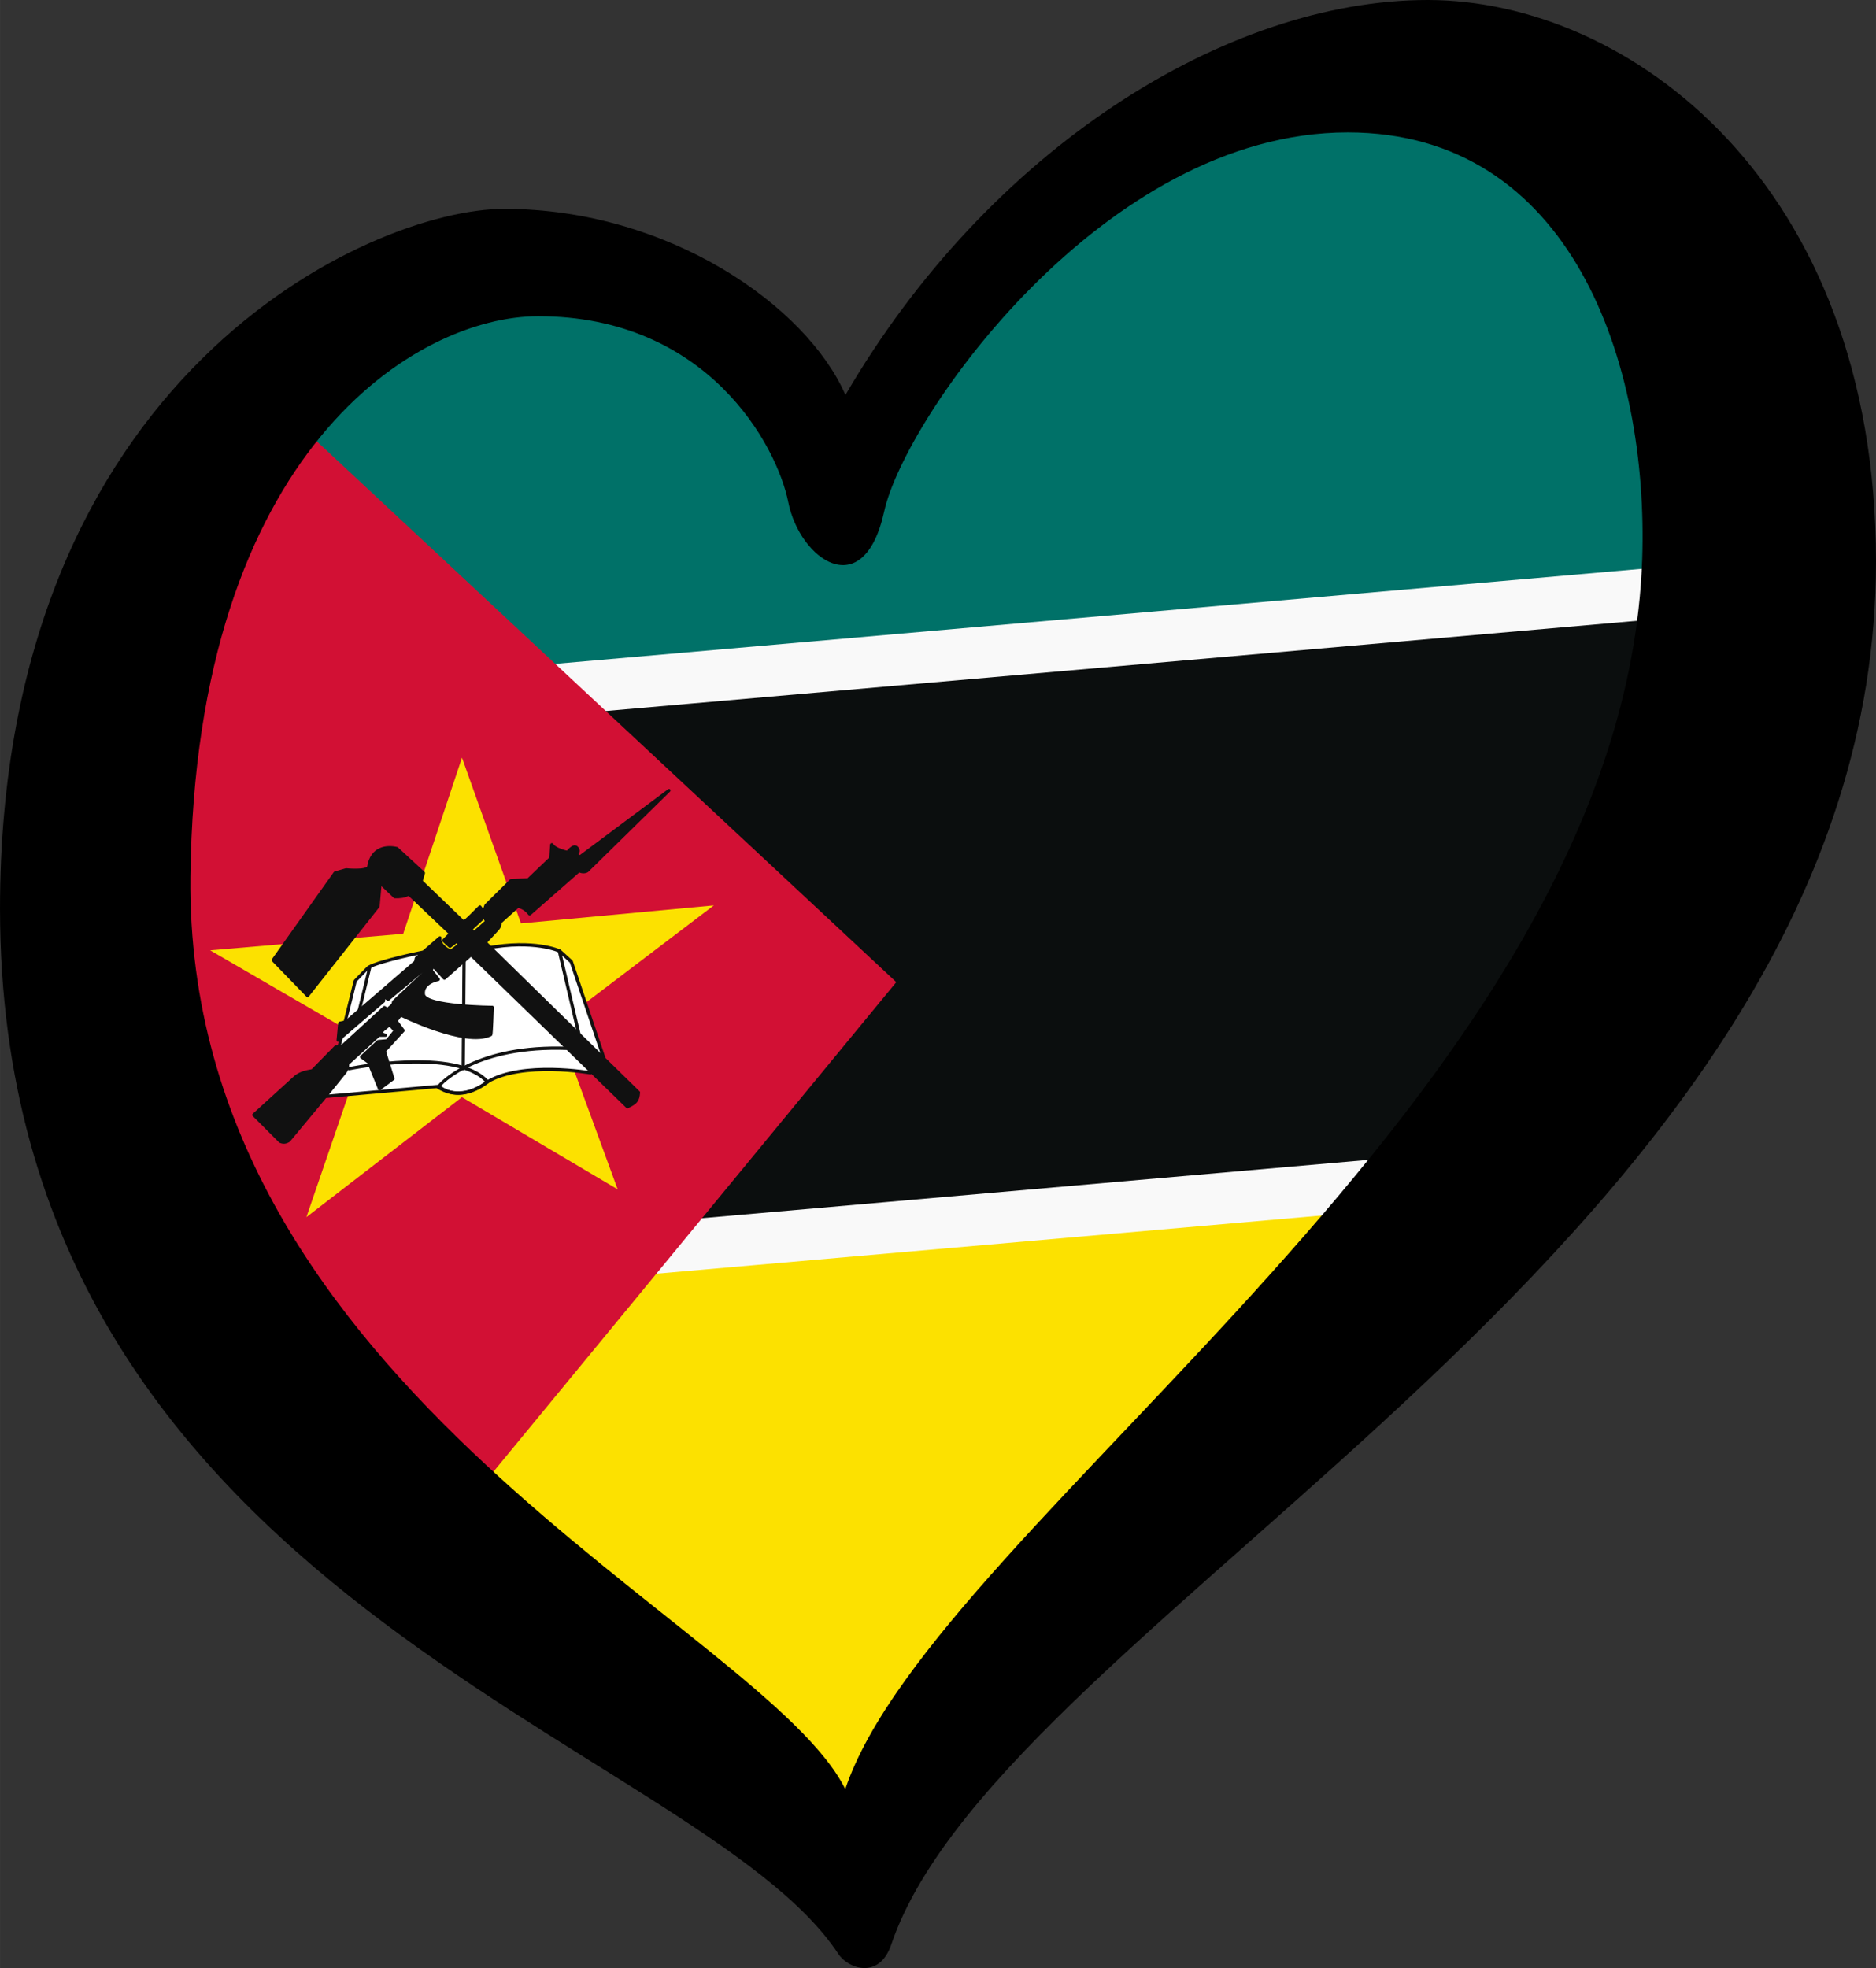 <?xml version="1.0" encoding="UTF-8" standalone="no"?>
<!-- Created with Inkscape (http://www.inkscape.org/) -->

<svg
   width="125.33"
   height="131.451"
   viewBox="0 0 33.16 34.78"
   version="1.1"
   id="svg5"
   xmlns="http://www.w3.org/2000/svg"
   xmlns:svg="http://www.w3.org/2000/svg">
  <rect x="0" y="0" width="33.16" height="34.78" fill="#333333" stroke="none"/>
  <defs
     id="defs2">
    <g
       id="petal">
      <line
         x1="0"
         y1="0"
         x2="25"
         y2="0"
         stroke="#ffd700"
         stroke-width="2"
         id="line7" />
      <circle
         cx="25"
         cy="0"
         r="5"
         fill="#ffd700"
         id="circle9" />
    </g>
    <pattern
       y="0"
       x="0"
       height="6"
       width="6"
       patternUnits="userSpaceOnUse"
       id="EMFhbasepattern" />
    <g
       id="petal-2">
      <line
         x1="0"
         y1="0"
         x2="25"
         y2="0"
         stroke="gold"
         stroke-width="2"
         id="line7-7" />
      <circle
         cx="25"
         cy="0"
         r="5"
         fill="gold"
         id="circle9-4" />
    </g>
    <pattern
       y="0"
       x="0"
       height="6"
       width="6"
       patternUnits="userSpaceOnUse"
       id="EMFhbasepattern-0" />
  </defs>
  <g
     id="layer1">
    <path
       d="M 4.768,22.439 25.103,20.475 15.146,33.377 Z"
       id="path23"
       style="fill:#fce100;fill-opacity:1;stroke-width:0.14" />
    <path
       d="M 30.743,10.225 26.225,20.615 4.347,22.579 1.963,12.762 Z"
       id="path25"
       style="fill:#0b0e0e;fill-opacity:1;stroke-width:0.14" />
    <path
       d="M 3.927,7.433 9.957,4.488 15.006,7.994 20.756,2.384 28.89,1.683 31.554,10.378 1.683,13.042 Z"
       id="path27"
       style="fill:#007168;fill-opacity:1;stroke-width:0.14" />
    <path
       style="fill:#f9f9f9;fill-opacity:1;fill-rule:evenodd;stroke:none;stroke-width:0.14px;stroke-linecap:butt;stroke-linejoin:miter;stroke-opacity:1"
       d="M 1.589,13.363 30.842,10.804 30.964,9.882 1.832,12.43 Z"
       id="path4238" />
    <path
       id="path4242"
       d="M 3.833,23.189 26.074,21.243 27.037,20.248 2.954,22.355 Z"
       style="fill:#f9f9f9;fill-opacity:1;fill-rule:evenodd;stroke:none;stroke-width:0.14px;stroke-linecap:butt;stroke-linejoin:miter;stroke-opacity:1" />
    <g
       transform="matrix(0.14,0,0,0.14,-0.14,-0.14)"
       id="g4144">
      <path
         style="fill:#d21034;fill-opacity:1"
         id="path8"
         d="M 114.162,124.976 34.17,50.337 12.364,117.063 57.025,194.396 Z" />
    </g>
    <g
       id="g4231"
       transform="matrix(0.101,-0.009,0,0.101,3.451,5.686)">
      <path
         style="fill:#fce100"
         id="path16"
         d="M 73.931,158.393 46.674,139.835 19.453,158.399 30.01,128.556 2.614,110.218 36.395,110.333 46.683,80.436 57.005,110.349 90.76,110.21 63.357,128.582 Z" />
      <path
         style="fill:#ffffff;fill-rule:evenodd;stroke:#111111;stroke-width:0.566;stroke-linecap:round;stroke-linejoin:round;stroke-opacity:1"
         id="path18"
         d="m 23.017,137.583 h 19.636 c 1.58,1.648 5.105,2.32 8.462,-0.02 6.154,-3.134 18.061,0.02 18.061,0.02 l 2.345,-2.316 -5.715,-17.443 -2.052,-2.044 c 0,0 -4.396,-2.453 -12.749,-1.635 -8.352,0.818 -11.283,-0.272 -11.283,-0.272 0,0 -7.327,0.818 -9.378,1.771 -0.226,0.17 -2.345,2.18 -2.345,2.18 z" />
      <path
         style="fill:none;stroke:#111111;stroke-width:0.566;stroke-linecap:round;stroke-linejoin:round;stroke-opacity:1"
         id="path20"
         d="m 26.973,133.087 c 0,0 18.756,-2.18 24.179,4.497 -3.062,1.949 -5.758,2.109 -8.646,0.137 0.46,-0.713 6.741,-6.814 22.713,-4.77" />
      <path
         style="stroke:#111111;stroke-width:0.566;stroke-linecap:round;stroke-linejoin:round;stroke-opacity:1"
         id="path22"
         d="m 47.049,115.644 -0.146,19.214 m 16.851,-18.942 3.517,15.262 m -36.734,-15.502 -1.952,7.871" />
      <path
         style="fill:#111111;fill-opacity:1;fill-rule:evenodd;stroke:#111111;stroke-width:0.566;stroke-linecap:round;stroke-linejoin:round;stroke-opacity:1"
         id="path24"
         d="m 10.264,139.676 4.618,5.035 c 0.542,0.301 1.024,0.282 1.506,0 l 6.844,-7.637 2.874,-3.309 c 0.445,-0.49 0.587,-1.037 0.547,-1.527 l 5.495,-4.541 c 0.45,0.029 0.717,0.076 1.167,0.104 -0.531,-0.128 -0.921,-0.368 -0.503,-0.91 l 1.232,-0.891 0.958,1.145 c 0,0 -1.369,1.655 -1.505,1.655 -0.137,0 -1.506,0 -1.506,0 l -2.874,2.419 1.257,1.033 1.892,4.822 2.327,-1.528 -1.506,-4.964 3.285,-3.309 -1.232,-1.782 0.821,-1.018 c 0,0 11.369,6.657 15.749,4.875 0.118,0.04 0.265,-4.747 0.265,-4.747 0,0 -11.771,-1.145 -12.045,-3.309 -0.274,-2.164 2.601,-2.418 2.601,-2.418 l -1.232,-1.655 0.274,-0.891 2.053,2.419 4.654,-3.691 27.374,29.021 c 1.494,-0.564 1.814,-0.904 1.916,-2.291 -0.038,-0.035 -26.827,-28.639 -26.827,-28.639 l 2.053,-2.036 c 0.405,-0.424 0.547,-0.605 0.547,-1.273 l 3.148,-2.546 c 0.947,0.302 1.55,0.83 2.053,1.527 l 8.655,-6.821 c 0.228,0.212 0.921,0.424 1.391,0.186 l 14.309,-12.772 -15.595,10.243 -0.547,-0.382 c 0,-0.424 0.566,-0.529 0,-1.273 -0.606,-0.676 -1.506,0.636 -1.642,0.636 -0.137,0 -2.257,-0.697 -2.722,-1.58 l -0.153,2.343 -3.969,3.437 -3.011,-0.127 -4.38,3.946 -0.547,1.527 0.684,1.273 c 0,0 -2.327,1.909 -2.327,1.782 0,-0.127 -0.47,-0.563 -0.49,-0.619 l 1.996,-1.672 0.274,-1.145 -0.666,-0.967 c -0.202,0.136 -2.756,2.622 -2.893,2.367 -0.228,-0.237 -7.391,-7.764 -7.391,-7.764 l 0.41,-1.4 -4.653,-4.71 c -1.697,-0.545 -4.38,-0.636 -4.928,2.8 -0.426,0.807 -3.969,0.127 -3.969,0.127 l -1.916,0.382 -10.813,14.256 6.022,6.746 12.319,-14.51 0.366,-4.111 2.585,2.688 c 0.862,0.103 1.683,0.112 2.464,-0.255 l 7.298,7.576 -1.215,1.103 c 0.411,0.424 0.693,0.695 1.104,1.12 0.411,-0.254 0.803,-0.56 1.213,-0.815 0.137,0.17 0.365,0.493 0.502,0.663 -0.612,0.309 -1.041,0.722 -1.652,1.031 -0.979,-0.593 -1.923,-1.332 -1.852,-2.507 l -4.106,3.182 -0.137,0.636 -12.182,9.419 -1.095,0.127 -0.274,2.928 7.939,-6.11 v -0.891 l 0.821,0.636 6.159,-4.582 c 0,0 0.411,0.509 0.274,0.509 -0.137,0 -5.475,4.582 -5.475,4.582 l -0.137,0.509 -0.958,0.764 -0.548,-0.382 -7.391,6.11 h -1.095 l -4.106,3.819 c -1.059,0.086 -1.977,0.19 -2.874,0.763 z" />
    </g>
    <path
       d="m 3.366,15.493 c 0.084,-7.544 4.01,-9.905 6.148,-9.905 2.986,0 4.219,2.279 4.42,3.289 0.201,1.008 1.331,1.815 1.695,0.161 0.363,-1.654 3.876,-6.698 8.193,-6.698 3.954,0 5.323,4.077 5.205,7.545 C 28.703,19.325 16.541,26.86 14.941,31.618 13.515,28.736 3.266,24.571 3.366,15.493 Z M 25.235,0 C 21.684,0 17.485,2.622 14.944,6.98 14.258,5.406 11.815,3.691 8.91,3.691 6.569,3.691 0,6.616 0,16.057 0,28.242 12.327,30.744 14.819,34.531 14.991,34.792 15.542,34.988 15.753,34.366 17.741,28.498 33.16,21.867 33.16,9.925 33.16,3.228 28.785,0 25.235,0 Z"
       id="path29"
       style="stroke-width:0.14" />
  </g>
</svg>
